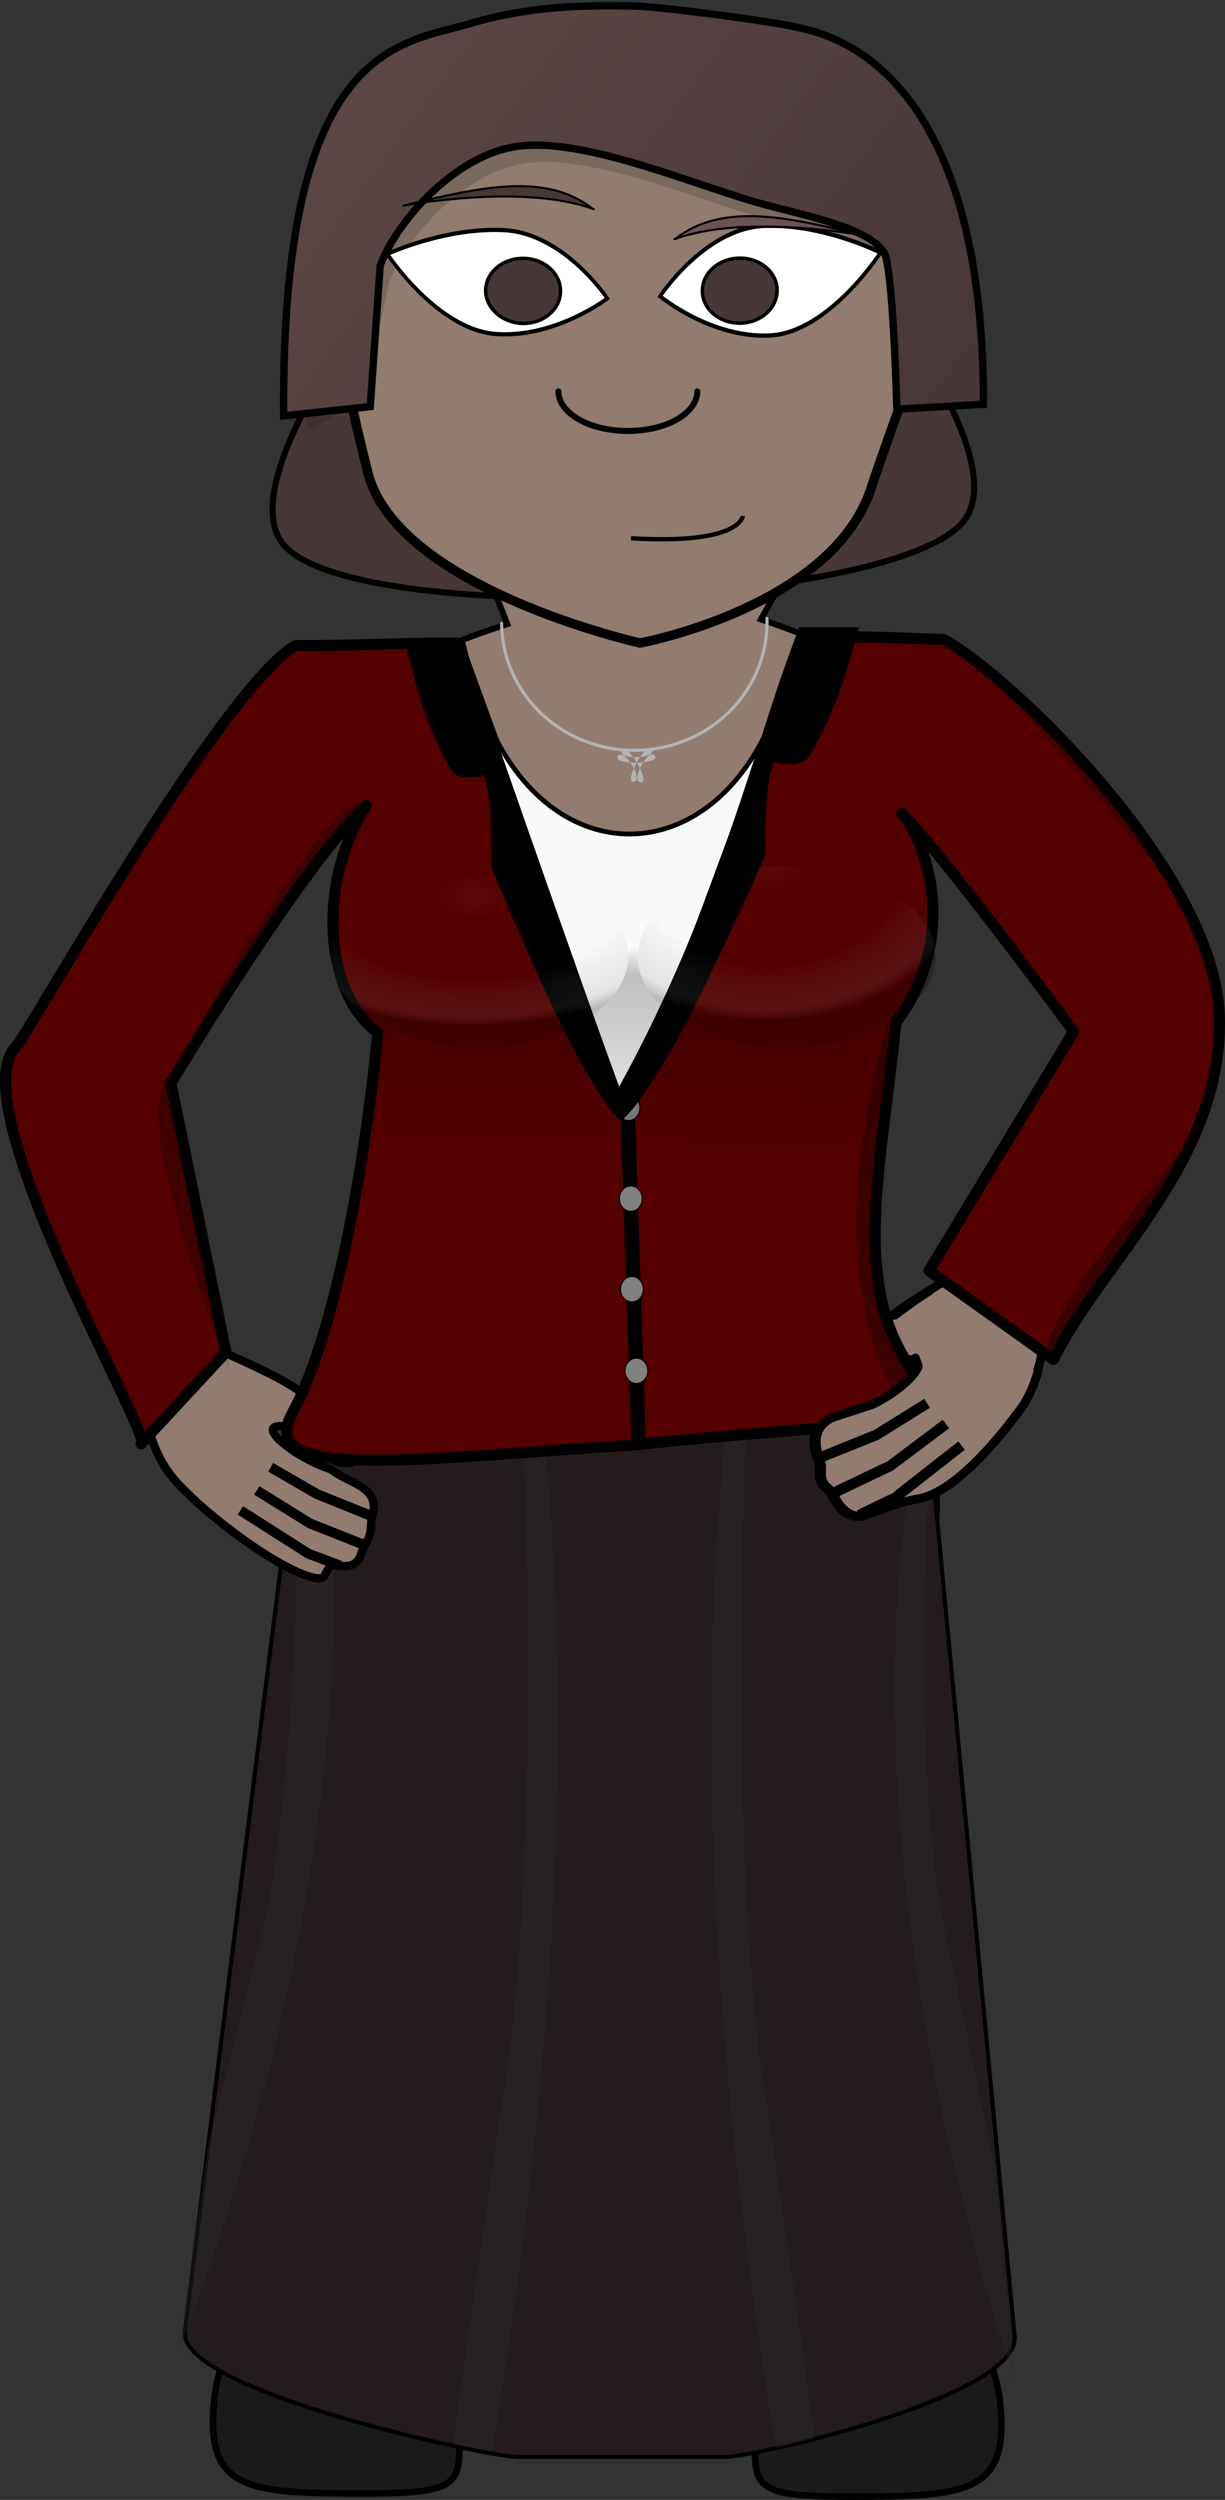 <?xml version="1.0" encoding="UTF-8" standalone="no"?>
<!-- Generator: Adobe Illustrator 16.0.3, SVG Export Plug-In . SVG Version: 6.00 Build 0)  -->

<svg
   xmlns:dc="http://purl.org/dc/elements/1.1/"
   xmlns:cc="http://creativecommons.org/ns#"
   xmlns:rdf="http://www.w3.org/1999/02/22-rdf-syntax-ns#"
   xmlns:svg="http://www.w3.org/2000/svg"
   xmlns="http://www.w3.org/2000/svg"
   xmlns:xlink="http://www.w3.org/1999/xlink"
   xmlns:sodipodi="http://sodipodi.sourceforge.net/DTD/sodipodi-0.dtd"
   xmlns:inkscape="http://www.inkscape.org/namespaces/inkscape"
   version="1.1"
   id="Layer_3"
   x="0px"
   y="0px"
   width="1301.164"
   height="2653.272"
   viewBox="0 0 1301.164 2653.272"
   xml:space="preserve"
   inkscape:version="0.91 r13725"
   sodipodi:docname="confindent buisness woman.svg"><rect x="0" y="0" width="1301.164" height="2653.272" fill="#333333" stroke="none"/><defs
     id="defs17"><linearGradient
       inkscape:collect="always"
       id="linearGradient10123"><stop
         style="stop-color:#5b4545;stop-opacity:1"
         offset="0"
         id="stop10125" /><stop
         style="stop-color:#483737;stop-opacity:1"
         offset="1"
         id="stop10127" /></linearGradient><linearGradient
       id="linearGradient10993"
       inkscape:collect="always"><stop
         id="stop10995"
         offset="0"
         style="stop-color:#ffffff;stop-opacity:0.039" /><stop
         style="stop-color:#ffffff;stop-opacity:0"
         offset="0.184"
         id="stop10997" /><stop
         id="stop10999"
         offset="0.308"
         style="stop-color:#e2e2e2;stop-opacity:0" /><stop
         id="stop11001"
         offset="0.638"
         style="stop-color:#808080;stop-opacity:0" /><stop
         style="stop-color:#787878;stop-opacity:0.09"
         offset="0.763"
         id="stop11003" /><stop
         id="stop11005"
         offset="0.921"
         style="stop-color:#6f6f6f;stop-opacity:0.157" /><stop
         id="stop11007"
         offset="1"
         style="stop-color:#000000;stop-opacity:0.258" /></linearGradient><linearGradient
       inkscape:collect="always"
       id="linearGradient10962"><stop
         style="stop-color:#000000;stop-opacity:0"
         offset="0"
         id="stop10964" /><stop
         id="stop10989"
         offset="0.128"
         style="stop-color:#000000;stop-opacity:0.235" /><stop
         style="stop-color:#000000;stop-opacity:0"
         offset="1"
         id="stop10966" /></linearGradient><linearGradient
       inkscape:collect="always"
       id="linearGradient10932"><stop
         style="stop-color:#ffffff;stop-opacity:0.039"
         offset="0"
         id="stop10934" /><stop
         id="stop10936"
         offset="0.184"
         style="stop-color:#ffffff;stop-opacity:0" /><stop
         style="stop-color:#e2e2e2;stop-opacity:0"
         offset="0.308"
         id="stop10938" /><stop
         style="stop-color:#808080;stop-opacity:0"
         offset="0.638"
         id="stop10940" /><stop
         id="stop10942"
         offset="0.763"
         style="stop-color:#787878;stop-opacity:0.09" /><stop
         style="stop-color:#6f6f6f;stop-opacity:0.157"
         offset="0.921"
         id="stop10944" /><stop
         style="stop-color:#000000;stop-opacity:0.258"
         offset="1"
         id="stop10946" /></linearGradient><pattern
       y="0"
       x="0"
       height="6"
       width="6"
       patternUnits="userSpaceOnUse"
       id="EMFhbasepattern" /><filter
       style="color-interpolation-filters:sRGB"
       inkscape:label="Diffuse Light"
       id="filter7408"><feGaussianBlur
         in="SourceGraphic"
         stdDeviation="1.1"
         result="blur"
         id="feGaussianBlur7410" /><feDiffuseLighting
         diffuseConstant="1"
         surfaceScale="10"
         lighting-color="#ffffff"
         result="diffuse"
         id="feDiffuseLighting7412"><feDistantLight
           elevation="20"
           azimuth="207"
           id="feDistantLight7414" /></feDiffuseLighting><feComposite
         in="diffuse"
         in2="diffuse"
         operator="arithmetic"
         k1="1"
         result="composite1"
         id="feComposite7416"
         k2="0"
         k3="0"
         k4="0" /><feComposite
         in="composite1"
         in2="SourceGraphic"
         k1="1"
         operator="arithmetic"
         k3="1"
         result="composite2"
         id="feComposite7418"
         k2="0"
         k4="0" /></filter><filter
       style="color-interpolation-filters:sRGB"
       inkscape:label="Diffuse Light"
       id="filter7456"><feGaussianBlur
         in="SourceGraphic"
         stdDeviation="1.1"
         result="blur"
         id="feGaussianBlur7458" /><feDiffuseLighting
         diffuseConstant="1"
         surfaceScale="10"
         lighting-color="#ffffff"
         result="diffuse"
         id="feDiffuseLighting7460"><feDistantLight
           elevation="20"
           azimuth="207"
           id="feDistantLight7462" /></feDiffuseLighting><feComposite
         in="diffuse"
         in2="diffuse"
         operator="arithmetic"
         k1="1"
         result="composite1"
         id="feComposite7464"
         k2="0"
         k3="0"
         k4="0" /><feComposite
         in="composite1"
         in2="SourceGraphic"
         k1="1"
         operator="arithmetic"
         k3="1"
         result="composite2"
         id="feComposite7466"
         k2="0"
         k4="0" /></filter><filter
       style="color-interpolation-filters:sRGB"
       inkscape:label="Diffuse Light"
       id="filter7408-7"><feGaussianBlur
         in="SourceGraphic"
         stdDeviation="1.1"
         result="blur"
         id="feGaussianBlur7410-3" /><feDiffuseLighting
         diffuseConstant="1"
         surfaceScale="10"
         lighting-color="#ffffff"
         result="diffuse"
         id="feDiffuseLighting7412-8"><feDistantLight
           elevation="20"
           azimuth="207"
           id="feDistantLight7414-0" /></feDiffuseLighting><feComposite
         in="diffuse"
         in2="diffuse"
         operator="arithmetic"
         k1="1"
         result="composite1"
         id="feComposite7416-1"
         k2="0"
         k3="0"
         k4="0" /><feComposite
         in="composite1"
         in2="SourceGraphic"
         k1="1"
         operator="arithmetic"
         k3="1"
         result="composite2"
         id="feComposite7418-0"
         k2="0"
         k4="0" /></filter><filter
       style="color-interpolation-filters:sRGB"
       inkscape:label="Diffuse Light"
       id="filter7432"><feGaussianBlur
         in="SourceGraphic"
         stdDeviation="1.1"
         result="blur"
         id="feGaussianBlur7434" /><feDiffuseLighting
         diffuseConstant="1"
         surfaceScale="10"
         lighting-color="#ffffff"
         result="diffuse"
         id="feDiffuseLighting7436"><feDistantLight
           elevation="20"
           azimuth="207"
           id="feDistantLight7438" /></feDiffuseLighting><feComposite
         in="diffuse"
         in2="diffuse"
         operator="arithmetic"
         k1="1"
         result="composite1"
         id="feComposite7440"
         k2="0"
         k3="0"
         k4="0" /><feComposite
         in="composite1"
         in2="SourceGraphic"
         k1="1"
         operator="arithmetic"
         k3="1"
         result="composite2"
         id="feComposite7442"
         k2="0"
         k4="0" /></filter><filter
       style="color-interpolation-filters:sRGB"
       inkscape:label="Diffuse Light"
       id="filter7420"><feGaussianBlur
         in="SourceGraphic"
         stdDeviation="1.1"
         result="blur"
         id="feGaussianBlur7422" /><feDiffuseLighting
         diffuseConstant="1"
         surfaceScale="10"
         lighting-color="#ffffff"
         result="diffuse"
         id="feDiffuseLighting7424"><feDistantLight
           elevation="20"
           azimuth="207"
           id="feDistantLight7426" /></feDiffuseLighting><feComposite
         in="diffuse"
         in2="diffuse"
         operator="arithmetic"
         k1="1"
         result="composite1"
         id="feComposite7428"
         k2="0"
         k3="0"
         k4="0" /><feComposite
         in="composite1"
         in2="SourceGraphic"
         k1="1"
         operator="arithmetic"
         k3="1"
         result="composite2"
         id="feComposite7430"
         k2="0"
         k4="0" /></filter><filter
       style="color-interpolation-filters:sRGB"
       inkscape:label="Diffuse Light"
       id="filter7384"><feGaussianBlur
         in="SourceGraphic"
         stdDeviation="1.1"
         result="blur"
         id="feGaussianBlur7386" /><feDiffuseLighting
         diffuseConstant="1"
         surfaceScale="10"
         lighting-color="#ffffff"
         result="diffuse"
         id="feDiffuseLighting7388"><feDistantLight
           elevation="20"
           azimuth="207"
           id="feDistantLight7390" /></feDiffuseLighting><feComposite
         in="diffuse"
         in2="diffuse"
         operator="arithmetic"
         k1="1"
         result="composite1"
         id="feComposite7392"
         k2="0"
         k3="0"
         k4="0" /><feComposite
         in="composite1"
         in2="SourceGraphic"
         k1="1"
         operator="arithmetic"
         k3="1"
         result="fbSourceGraphic"
         id="feComposite7394"
         k2="0"
         k4="0" /><feColorMatrix
         result="fbSourceGraphicAlpha"
         in="fbSourceGraphic"
         values="0 0 0 -1 0 0 0 0 -1 0 0 0 0 -1 0 0 0 0 1 0"
         id="feColorMatrix7396" /><feGaussianBlur
         id="feGaussianBlur7398"
         in="fbSourceGraphic"
         stdDeviation="1.1"
         result="blur" /><feDiffuseLighting
         id="feDiffuseLighting7400"
         diffuseConstant="1"
         surfaceScale="10"
         lighting-color="#ffffff"
         result="diffuse"><feDistantLight
           id="feDistantLight7402"
           elevation="20"
           azimuth="207" /></feDiffuseLighting><feComposite
         id="feComposite7404"
         in2="diffuse"
         in="diffuse"
         operator="arithmetic"
         k1="1"
         result="composite1"
         k2="0"
         k3="0"
         k4="0" /><feComposite
         id="feComposite7406"
         in2="fbSourceGraphic"
         in="composite1"
         k1="1"
         operator="arithmetic"
         k3="1"
         result="composite2"
         k2="0"
         k4="0" /></filter><filter
       style="color-interpolation-filters:sRGB"
       inkscape:label="Diffuse Light"
       id="filter7360"><feGaussianBlur
         in="SourceGraphic"
         stdDeviation="1.1"
         result="blur"
         id="feGaussianBlur7362" /><feDiffuseLighting
         diffuseConstant="1"
         surfaceScale="10"
         lighting-color="#ffffff"
         result="diffuse"
         id="feDiffuseLighting7364"><feDistantLight
           elevation="20"
           azimuth="207"
           id="feDistantLight7366" /></feDiffuseLighting><feComposite
         in="diffuse"
         in2="diffuse"
         operator="arithmetic"
         k1="1"
         result="composite1"
         id="feComposite7368"
         k2="0"
         k3="0"
         k4="0" /><feComposite
         in="composite1"
         in2="SourceGraphic"
         k1="1"
         operator="arithmetic"
         k3="1"
         result="fbSourceGraphic"
         id="feComposite7370"
         k2="0"
         k4="0" /><feColorMatrix
         result="fbSourceGraphicAlpha"
         in="fbSourceGraphic"
         values="0 0 0 -1 0 0 0 0 -1 0 0 0 0 -1 0 0 0 0 1 0"
         id="feColorMatrix7372" /><feGaussianBlur
         id="feGaussianBlur7374"
         in="fbSourceGraphic"
         stdDeviation="1.1"
         result="blur" /><feDiffuseLighting
         id="feDiffuseLighting7376"
         diffuseConstant="1"
         surfaceScale="10"
         lighting-color="#ffffff"
         result="diffuse"><feDistantLight
           id="feDistantLight7378"
           elevation="20"
           azimuth="207" /></feDiffuseLighting><feComposite
         id="feComposite7380"
         in2="diffuse"
         in="diffuse"
         operator="arithmetic"
         k1="1"
         result="composite1"
         k2="0"
         k3="0"
         k4="0" /><feComposite
         id="feComposite7382"
         in2="fbSourceGraphic"
         in="composite1"
         k1="1"
         operator="arithmetic"
         k3="1"
         result="composite2"
         k2="0"
         k4="0" /></filter><filter
       style="color-interpolation-filters:sRGB"
       inkscape:label="Diffuse Light"
       id="filter7444"><feGaussianBlur
         in="SourceGraphic"
         stdDeviation="1.1"
         result="blur"
         id="feGaussianBlur7446" /><feDiffuseLighting
         diffuseConstant="1"
         surfaceScale="10"
         lighting-color="#ffffff"
         result="diffuse"
         id="feDiffuseLighting7448"><feDistantLight
           elevation="20"
           azimuth="207"
           id="feDistantLight7450" /></feDiffuseLighting><feComposite
         in="diffuse"
         in2="diffuse"
         operator="arithmetic"
         k1="1"
         result="composite1"
         id="feComposite7452"
         k2="0"
         k3="0"
         k4="0" /><feComposite
         in="composite1"
         in2="SourceGraphic"
         k1="1"
         operator="arithmetic"
         k3="1"
         result="composite2"
         id="feComposite7454"
         k2="0"
         k4="0" /></filter><radialGradient
       inkscape:collect="always"
       xlink:href="#linearGradient10993"
       id="radialGradient8328"
       cx="642.731"
       cy="895.624"
       fx="642.731"
       fy="895.624"
       r="75.482"
       gradientTransform="matrix(3.35,-6.8004934e-4,-0.038,1.83,-1027.206,832.9)"
       gradientUnits="userSpaceOnUse" /><radialGradient
       inkscape:collect="always"
       xlink:href="#linearGradient10932"
       id="radialGradient10950"
       gradientUnits="userSpaceOnUse"
       gradientTransform="matrix(2.921,-0.126,0.046,2.198,-506.345,584.411)"
       cx="641.71"
       cy="880.094"
       fx="641.71"
       fy="880.094"
       r="75.482" /><linearGradient
       inkscape:collect="always"
       xlink:href="#linearGradient10962"
       id="linearGradient10968"
       x1="1041.748"
       y1="2401.368"
       x2="1037.002"
       y2="2643.414"
       gradientUnits="userSpaceOnUse"
       gradientTransform="translate(218.316,123.396)" /><filter
       inkscape:label="Combined Lighting"
       inkscape:menu="Bevels"
       inkscape:menu-tooltip="Basic specular bevel to use for building textures"
       style="color-interpolation-filters:sRGB"
       id="filter11315"><feGaussianBlur
         stdDeviation="6"
         in="SourceGraphic"
         result="result0"
         id="feGaussianBlur11317" /><feDiffuseLighting
         lighting-color="#ffffff"
         diffuseConstant="1"
         surfaceScale="4"
         result="result5"
         id="feDiffuseLighting11319"><feDistantLight
           elevation="45"
           azimuth="235"
           id="feDistantLight11321" /></feDiffuseLighting><feComposite
         k1="1.4"
         in2="SourceGraphic"
         in="result5"
         result="fbSourceGraphic"
         operator="arithmetic"
         id="feComposite11323"
         k2="0"
         k3="0"
         k4="0" /><feGaussianBlur
         result="result0"
         in="fbSourceGraphic"
         stdDeviation="6"
         id="feGaussianBlur11325" /><feSpecularLighting
         specularExponent="25"
         specularConstant="1"
         surfaceScale="4"
         lighting-color="#ffffff"
         result="result1"
         in="result0"
         id="feSpecularLighting11327"><feDistantLight
           azimuth="235"
           elevation="45"
           id="feDistantLight11329" /></feSpecularLighting><feComposite
         k3="1"
         k2="1"
         operator="arithmetic"
         in="fbSourceGraphic"
         in2="result1"
         result="result4"
         id="feComposite11331"
         k1="0"
         k4="0" /><feComposite
         operator="in"
         result="result2"
         in2="SourceGraphic"
         in="result4"
         id="feComposite11333" /></filter><filter
       inkscape:label="Combined Lighting"
       inkscape:menu="Bevels"
       inkscape:menu-tooltip="Basic specular bevel to use for building textures"
       style="color-interpolation-filters:sRGB"
       id="filter11335"><feGaussianBlur
         stdDeviation="6"
         in="SourceGraphic"
         result="result0"
         id="feGaussianBlur11337" /><feDiffuseLighting
         lighting-color="#ffffff"
         diffuseConstant="1"
         surfaceScale="4"
         result="result5"
         id="feDiffuseLighting11339"><feDistantLight
           elevation="45"
           azimuth="235"
           id="feDistantLight11341" /></feDiffuseLighting><feComposite
         k1="1.4"
         in2="SourceGraphic"
         in="result5"
         result="fbSourceGraphic"
         operator="arithmetic"
         id="feComposite11343"
         k2="0"
         k3="0"
         k4="0" /><feGaussianBlur
         result="result0"
         in="fbSourceGraphic"
         stdDeviation="6"
         id="feGaussianBlur11345" /><feSpecularLighting
         specularExponent="25"
         specularConstant="1"
         surfaceScale="4"
         lighting-color="#ffffff"
         result="result1"
         in="result0"
         id="feSpecularLighting11347"><feDistantLight
           azimuth="235"
           elevation="45"
           id="feDistantLight11349" /></feSpecularLighting><feComposite
         k3="1"
         k2="1"
         operator="arithmetic"
         in="fbSourceGraphic"
         in2="result1"
         result="result4"
         id="feComposite11351"
         k1="0"
         k4="0" /><feComposite
         operator="in"
         result="result2"
         in2="SourceGraphic"
         in="result4"
         id="feComposite11353" /></filter><filter
       style="color-interpolation-filters:sRGB"
       inkscape:label="Diffuse Light"
       id="filter13325"><feGaussianBlur
         in="SourceGraphic"
         stdDeviation="1"
         result="blur"
         id="feGaussianBlur13327" /><feDiffuseLighting
         diffuseConstant="1"
         surfaceScale="10"
         lighting-color="#ffffff"
         result="diffuse"
         id="feDiffuseLighting13329"><feDistantLight
           elevation="10"
           azimuth="225"
           id="feDistantLight13331" /></feDiffuseLighting><feComposite
         in="diffuse"
         in2="diffuse"
         operator="arithmetic"
         k1="1"
         result="composite1"
         id="feComposite13333"
         k2="0"
         k3="0"
         k4="0" /><feComposite
         in="composite1"
         in2="SourceGraphic"
         k1="1"
         operator="arithmetic"
         k3="1"
         result="composite2"
         id="feComposite13335"
         k2="0"
         k4="0" /></filter><linearGradient
       x1="67.534"
       y1="171.004"
       x2="68.87"
       y2="188.682"
       id="linearGradient4975"
       xlink:href="#linearGradient6181"
       gradientUnits="userSpaceOnUse" /><linearGradient
       id="linearGradient6181"><stop
         id="stop6183"
         style="stop-color:#eeffaa;stop-opacity:1"
         offset="0" /><stop
         id="stop6189"
         style="stop-color:#ffffff;stop-opacity:1"
         offset="1" /></linearGradient><linearGradient
       inkscape:collect="always"
       xlink:href="#linearGradient10123"
       id="linearGradient10129"
       x1="1044.27"
       y1="1534.702"
       x2="1600.85"
       y2="1949.977"
       gradientUnits="userSpaceOnUse" /></defs><sodipodi:namedview
     pagecolor="#ffffff"
     bordercolor="#666666"
     borderopacity="1"
     objecttolerance="10"
     gridtolerance="10"
     guidetolerance="10"
     inkscape:pageopacity="0"
     inkscape:pageshadow="2"
     inkscape:window-width="1536"
     inkscape:window-height="801"
     id="namedview15"
     showgrid="false"
     inkscape:zoom="0.2979798"
     inkscape:cx="532.32406"
     inkscape:cy="1725.7096"
     inkscape:window-x="-8"
     inkscape:window-y="-8"
     inkscape:window-maximized="1"
     inkscape:current-layer="layer1"
     fit-margin-top="0"
     fit-margin-left="0"
     fit-margin-right="0"
     fit-margin-bottom="0"
     showguides="false" /><g
     inkscape:groupmode="layer"
     id="layer1"
     inkscape:label="body"
     style="display:inline"
     transform="translate(-587.926,-1520.701)"><path
       style="display:inline;opacity:1;fill:#917c6f;fill-opacity:1;stroke:#000000;stroke-width:6.413;stroke-linecap:round;stroke-miterlimit:4;stroke-dasharray:none;stroke-opacity:1"
       d="m 851.746,826.625 21.814,56.279 c -46.373,15.416 -94.478,31.816 -94.525,54.242 -1.2e-4,17.943 16.48,34.532 44.396,48.01 l 0,571.635 386.799,0 0,-577.076 c 21.589,-12.397 34.039,-26.972 34.039,-42.568 -0.105,-22.401 -54.918,-43.803 -101.238,-59.201 l 28.525,-51.32 -319.811,0 z"
       id="rect8454"
       transform="translate(253.139,1300.145)"
       inkscape:connector-curvature="0" /><path
       style="display:inline;opacity:1;fill:#917c6f;fill-opacity:1;stroke:#000000;stroke-width:11.598;stroke-linecap:round;stroke-linejoin:bevel;stroke-miterlimit:4;stroke-dasharray:none;stroke-dashoffset:0;stroke-opacity:1"
       d="m 908.143,3032.102 c 0,0 -22.194,475.616 -31.007,527.6 -8.813,51.983 11.074,493.169 30.461,558.332 l 102.591,4.746 c 13.197,-87.738 38.151,-524.937 59.188,-621.598 53.586,-246.212 181.267,-347.767 181.267,-347.767 0,0 138.162,69.839 168.932,344.505 13.337,119.053 20.571,521.297 11.305,623.673 0,0 111.323,29.202 113.796,-10.713 -4.343,-73.469 28.647,-458.094 11.021,-562.06 0,0 1.641,-115.978 24.431,-422.065 2.138,-28.716 -5.292,-59.127 -2.08,-91.297 -175.3,-13.453 -669.907,-3.356 -669.907,-3.356 z"
       id="rect5581"
       inkscape:connector-curvature="0"
       sodipodi:nodetypes="czccscscccscc" /><path
       inkscape:connector-curvature="0"
       id="path9534"
       style="fill:#1a1a1a;fill-opacity:1;stroke:#000000;stroke-width:6.961"
       d="m 1075.503,4081.24 c 0,73.113 13.682,85.896 -99.302,85.896 -112.984,0 -162.042,-2.131 -162.042,-75.132 0,-73.113 31.995,-139.609 144.987,-139.609 112.984,0 116.357,55.732 116.357,128.845 z" /><path
       d="m 1390.224,4084.596 c 0,73.113 -13.682,85.896 99.302,85.896 112.984,0 162.042,-2.131 162.042,-75.132 0,-73.113 -31.995,-139.609 -144.987,-139.609 -112.984,0 -116.357,55.732 -116.357,128.845 z"
       style="fill:#1a1a1a;fill-opacity:1;stroke:#000000;stroke-width:6.961"
       id="path6578"
       inkscape:connector-curvature="0" /><path
       style="opacity:1;fill:#241c1c;fill-opacity:1;stroke:#000000;stroke-width:4.314;stroke-linecap:round;stroke-miterlimit:4;stroke-dasharray:none;stroke-opacity:1"
       d="m 952.371,2971.805 572.424,0 c 30.202,0 48.408,54.265 54.517,118.626 l 86.318,909.468 c 6.109,64.361 -277.453,128.511 -307.655,128.511 l -219.897,0 c -30.202,0 -361.759,-70.059 -353.799,-133.454 l 113.576,-904.525 c 7.96,-63.395 24.314,-118.626 54.517,-118.626 z"
       id="rect7924"
       inkscape:connector-curvature="0"
       sodipodi:nodetypes="sssssssss" /><path
       style="fill:#2d2d2d;fill-opacity:0.392;fill-rule:evenodd;stroke:none;stroke-width:1px;stroke-linecap:butt;stroke-linejoin:miter;stroke-opacity:1"
       d="m 1568.376,3018.61 c -104.359,468.339 97.19,1027.222 97.19,1027.222 l -20.041,-214.434 c -18.826,-99.808 -39.172,-188.911 -48.195,-236.544 0,0 -41.792,-131.396 -23.714,-489.554 1.395,-27.642 -4.632,-56.391 -5.24,-86.69 z"
       id="path13367-5"
       inkscape:connector-curvature="0" /><path
       style="fill:#2d2d2d;fill-opacity:0.42;fill-rule:evenodd;stroke:none;stroke-width:1px;stroke-linecap:butt;stroke-linejoin:miter;stroke-opacity:1"
       d="m 1366.616,2975.161 c -53.715,409.191 -2.624,855.999 45.762,1143.744 12.682,-2.986 26.366,-6.421 40.618,-10.271 -19.187,-145.258 -39.857,-274.807 -49.046,-344.197 0,0 -42.754,-192.263 -24.259,-716.327 0.837,-23.71 -0.935,-47.995 -2.671,-72.949 l -10.403,0 z"
       id="path7931"
       inkscape:connector-curvature="0" /><path
       style="fill:#2d2d2d;fill-opacity:0.392;fill-rule:evenodd;stroke:none;stroke-width:1px;stroke-linecap:butt;stroke-linejoin:miter;stroke-opacity:1"
       d="m 1146.816,2971.805 c -1.736,24.953 -3.509,49.239 -2.673,72.949 18.494,524.065 -24.259,716.327 -24.259,716.327 -9.23,69.698 -30.044,200.077 -49.303,346.118 l -0.478,7.322 c 14.961,3.3 28.537,6.079 40.136,8.267 48.737,-287.453 101.143,-738.364 46.978,-1150.983 l -10.401,0 z"
       id="path7935"
       inkscape:connector-curvature="0" /><path
       inkscape:connector-curvature="0"
       id="path7950"
       d="m 925.04,2995.307 c 81.296,474.775 -147.221,1018.749 -147.221,1018.749 l 30.486,-212.682 c 23.671,-98.335 48.337,-185.878 59.672,-232.805 0,0 37.014,-145.503 36.467,-504.307 -0.042,-27.692 18.508,-38.749 20.596,-68.955 z"
       style="fill:#2d2d2d;fill-opacity:0.392;fill-rule:evenodd;stroke:none;stroke-width:1px;stroke-linecap:butt;stroke-linejoin:miter;stroke-opacity:1"
       sodipodi:nodetypes="ccccsc" /><g
       transform="matrix(0.102,-0.936,-0.936,-0.102,2810.067,3438.562)"
       id="g4994"
       style="fill:#917c6f;fill-opacity:1"><path
         d="m 204.168,2233.195 c -24.716,-10.663 -55.634,-19.463 -82.733,-55.779 -31.393,-37.513 -83.915,-128.03 -81.891,-161.156 0.897,-9.376 13.155,-4.524 17.172,-15.789 -1.609,-12.129 -0.373,-26.077 16.123,-28.456 5.16,-0.773 12.076,-4.404 17.423,-6.232 8.551,-2.721 17.766,-0.43 24.268,-1.319 35.657,-7.143 34.092,28.702 48.624,51.948 10.304,48.648 50.48,104.986 41.097,41.839 -2.176,-14.649 -11.233,-10.362 -26.787,-31.817 -3.12,-4.358 -13.404,-43.563 5.411,-32.684 64.578,37.388 76.705,93.462 103.506,172.054"
         style="fill:#917c6f;fill-opacity:1;stroke:#000000;stroke-width:9.32;stroke-linecap:round;stroke-linejoin:round"
         id="path5578-3"
         inkscape:connector-curvature="0"
         sodipodi:nodetypes="cccccccccccc" /><path
         sodipodi:nodetypes="ccc"
         d="M 130.498,2096.849 99.998,2033.274 81.874,1967.348"
         style="fill:#917c6f;fill-opacity:1;stroke:#000000;stroke-width:11.241px"
         id="path5580-6"
         inkscape:connector-curvature="0" /><path
         sodipodi:nodetypes="ccc"
         d="m 106.102,2112.82 -40.271,-81.698 -9.411,-36.809"
         style="fill:#917c6f;fill-opacity:1;stroke:#000000;stroke-width:11.241px"
         id="path5582-3"
         inkscape:connector-curvature="0" /><path
         sodipodi:nodetypes="ccc"
         d="m 158.114,2084.094 -24.42,-55.199 -17.78,-63.251"
         style="fill:#917c6f;fill-opacity:1;stroke:#000000;stroke-width:11.241px"
         id="path5584-5"
         inkscape:connector-curvature="0" /></g><g
       id="g7040"
       style="fill:#917c6f;fill-opacity:1"><path
         d="m 1698.974,2930.397 c -4.707,26.503 -6.179,58.615 -35.309,93.323 -29.31,39.162 -69.968,82.021 -102.674,87.651 -15.865,2.818 -32.304,8.3 -57.156,17.789 -11.437,4.348 -26.16,-5.927 -32.261,-21.438 -1.936,-4.845 -8.112,-7.909 -11.12,-12.694 -4.611,-7.699 -0.843,-16.331 -3.201,-22.455 -20.859,-53.698 31.447,-50.197 54.49,-61.078 44.986,-21.191 76.243,-64.665 16.933,-41.043 -13.759,5.479 -7.508,13.31 -24.823,33.372 -3.526,4.037 -39.326,23.041 -33.053,2.232 21.574,-71.434 73.37,-96.103 143.716,-140.221"
         style="display:inline;opacity:1;fill:#917c6f;fill-opacity:1;stroke:#000000;stroke-width:9.32;stroke-linecap:round;stroke-linejoin:round"
         id="path5578"
         inkscape:connector-curvature="0" /><g
         id="g7035"
         style="fill:#917c6f;fill-opacity:1"><path
           inkscape:connector-curvature="0"
           id="path5580"
           style="display:inline;opacity:1;fill:#917c6f;fill-opacity:1;stroke:#000000;stroke-width:11.241px"
           d="m 1591.003,3032.052 -59.157,44.418 -62.821,29.981"
           sodipodi:nodetypes="ccc" /><path
           inkscape:connector-curvature="0"
           id="path5582"
           style="display:inline;opacity:1;fill:#917c6f;fill-opacity:1;stroke:#000000;stroke-width:11.241px"
           d="m 1607.63,3054.921 -70.856,55.492 -38.084,18.446"
           sodipodi:nodetypes="ccc" /><path
           inkscape:connector-curvature="0"
           id="path5584"
           style="display:inline;opacity:1;fill:#917c6f;fill-opacity:1;stroke:#000000;stroke-width:11.241px"
           d="m 1571.004,3010.117 -53.986,33.505 -57.776,23.267"
           sodipodi:nodetypes="ccc" /></g></g><path
       inkscape:connector-curvature="0"
       style="display:inline;fill:#550000;fill-opacity:1;stroke:#000000;stroke-width:11.703;stroke-linecap:round;stroke-linejoin:round"
       d="m 901.991,2205.753 c -78.734,45.321 -284.463,413.201 -297.236,426.169 -60.493,61.416 149.505,419.971 133.004,421.211 l 90.195,-97.251 -58.496,-285.644 c 0,0 138.867,-230.693 207.183,-294.658 -54.638,88.171 -41.555,203.319 12.612,240.923 -16.497,167.206 -50.407,330.104 -90.873,403.997 -40.466,73.893 132.156,47.967 360.468,34.069 315.093,-33.425 337.951,-7.797 287.191,-96.744 -50.76,-88.947 -21.259,-203.211 -6.582,-351.349 65.255,-87.661 36.546,-185.902 6.447,-222.256 41.145,39.804 182.456,231.268 182.456,231.268 l -153.649,253.904 132.153,94.267 c 52.463,-105.993 178.47,-208.445 176.348,-361.427 -2.122,-152.982 -221.272,-364.076 -292.921,-402.805 -22.625,-0.163 -117.346,-6.717 -145.22,1.122 l -188.984,501.591 -181.667,-498.642 c -39.106,-1.252 -102.084,2.63 -172.429,2.254 z"
       id="path4756"
       sodipodi:nodetypes="csccccczczccccczccccc" /><path
       style="fill:#000000;fill-opacity:0.262;fill-rule:evenodd;stroke:none;stroke-width:1px;stroke-linecap:butt;stroke-linejoin:miter;stroke-opacity:1"
       d="m 974.032,2371.461 c -48.558,-0.065 -193.976,271.473 -193.976,271.473"
       id="path13351"
       inkscape:connector-curvature="0"
       sodipodi:nodetypes="cc" /><path
       style="fill:#000000;fill-opacity:0.307;fill-rule:evenodd;stroke:none;stroke-width:1px;stroke-linecap:butt;stroke-linejoin:miter;stroke-opacity:1"
       d="m 1531.325,2605.323 c -80.767,276.352 6.698,407.58 27.042,423.389 1.282,-0.378 2.488,-0.78 3.6,-1.215 l -5.631,-56.756 c -0.238,-0.419 -0.443,-0.796 -0.685,-1.221 -45.278,-79.341 -35.289,-197.714 -24.001,-328.309 z"
       id="path13353"
       inkscape:connector-curvature="0"
       sodipodi:nodetypes="ccccccc" /><path
       style="fill:#000000;fill-opacity:0.327;fill-rule:evenodd;stroke:none;stroke-width:1px;stroke-linecap:butt;stroke-linejoin:miter;stroke-opacity:1"
       d="m 1868.22,2710.618 c -204.798,245.199 -164.683,247.324 -164.683,247.324"
       id="path13360"
       inkscape:connector-curvature="0"
       sodipodi:nodetypes="cc" /><g
       inkscape:groupmode="layer"
       id="layer3"
       inkscape:label="completed"
       style="opacity:1" /><path
       style="fill:none;fill-rule:evenodd;stroke:#000000;stroke-width:15.395;stroke-linecap:butt;stroke-linejoin:miter;stroke-miterlimit:4;stroke-dasharray:none;stroke-opacity:1"
       d="m 1254.277,2688.519 c 11.829,361.064 11.829,361.064 11.829,361.064"
       id="path5940"
       inkscape:connector-curvature="0" /><ellipse
       ry="13.483"
       rx="12.135"
       cy="2696.481"
       cx="1255.499"
       id="ellipse5944"
       style="opacity:1;fill:#808080;fill-opacity:1;stroke:#000000;stroke-width:1.136;stroke-linecap:round;stroke-linejoin:bevel;stroke-miterlimit:4;stroke-dasharray:none;stroke-dashoffset:0;stroke-opacity:1" /><ellipse
       style="opacity:1;fill:#808080;fill-opacity:1;stroke:#000000;stroke-width:1.136;stroke-linecap:round;stroke-linejoin:bevel;stroke-miterlimit:4;stroke-dasharray:none;stroke-dashoffset:0;stroke-opacity:1"
       id="ellipse5946"
       cx="1257.944"
       cy="2792.863"
       rx="12.135"
       ry="13.483" /><ellipse
       ry="13.483"
       rx="12.135"
       cy="2888.97"
       cx="1259.131"
       id="ellipse5948"
       style="opacity:1;fill:#808080;fill-opacity:1;stroke:#000000;stroke-width:1.136;stroke-linecap:round;stroke-linejoin:bevel;stroke-miterlimit:4;stroke-dasharray:none;stroke-dashoffset:0;stroke-opacity:1" /><ellipse
       ry="13.483"
       rx="12.135"
       cy="2975.585"
       cx="1263.877"
       id="ellipse5950"
       style="opacity:1;fill:#808080;fill-opacity:1;stroke:#000000;stroke-width:1.136;stroke-linecap:round;stroke-linejoin:bevel;stroke-miterlimit:4;stroke-dasharray:none;stroke-dashoffset:0;stroke-opacity:1" /><path
       style="display:inline;opacity:1;fill:#000000;fill-rule:evenodd;stroke:#000000;stroke-width:0.169;stroke-miterlimit:10"
       d="m 1017.82,2202.005 c 0.637,2.166 1.333,4.498 1.963,6.639 6.888,24.928 11.569,46.059 19.48,68.185 7.736,21.414 16.836,41.328 27.342,60.462 2.493,4.205 6.732,6.653 12.756,8.064 5.857,0.819 13.363,0.486 23.043,-1.023 2.698,7.672 4.821,19.027 5.894,34.923 1.062,15.716 1.42,35.121 1.123,59.11 3.075,9.574 11.039,28.159 23.424,56.739 12.531,28.814 35.584,81.495 51.188,113.169 14.872,30.448 27.797,52.531 39.594,71.187 11.812,19.135 14.32,21.312 23.21,30.867 l 12.104,-18.589 c -19.567,-36.293 -36.029,-70.943 -53.513,-112.064 -14.209,-42.061 -31.337,-84.717 -48.312,-135.091 -17.697,-51.421 -38.609,-113.674 -55.834,-170.51 -8.192,-26.662 -14.18,-50.562 -19.325,-72.07 z"
       id="imagebot_59"
       inkscape:connector-curvature="0"
       sodipodi:nodetypes="cccccccccccccccccc" /><path
       sodipodi:nodetypes="cscc"
       inkscape:connector-curvature="0"
       id="path5906"
       d="m 1253.351,2700.547 c -3.046,0.041 -149.869,-420.577 -148.141,-416.412 67.98,163.912 238.051,162.117 304.622,-4.123 1.538,4.191 -153.434,420.494 -156.481,420.535 z"
       inkscape:transform-center-y="38.682871"
       inkscape:transform-center-x="0.19241331"
       style="display:inline;opacity:1;fill:#f9f9f9;fill-opacity:1;stroke:#000000;stroke-width:5.046;stroke-linecap:round;stroke-linejoin:bevel;stroke-miterlimit:4;stroke-dasharray:none;stroke-dashoffset:0;stroke-opacity:1" /><path
       style="display:inline;opacity:1;fill:#000000;fill-rule:evenodd;stroke:#000000;stroke-width:0.177;stroke-miterlimit:10"
       d="m 1436.878,2186.582 c -8.294,21.996 -17.04,45.74 -25.207,70.43 -19.166,58.707 -39.502,123.632 -59.088,176.718 -18.803,52.01 -34.763,92.361 -54.277,135.127 -19.206,42.411 -39.175,81.794 -60.524,119.174 l 10.661,21.8 c 9.596,-9.794 14.229,-14.393 27.075,-34.083 12.824,-19.193 26.899,-41.922 43.168,-73.301 17.067,-32.641 42.365,-86.966 56.12,-116.68 13.597,-29.474 22.346,-48.645 25.759,-58.532 0.043,-24.874 0.712,-44.986 2.076,-61.267 1.378,-16.467 3.804,-28.21 6.788,-36.13 10.271,1.687 18.248,2.127 24.489,1.352 6.427,-1.387 10.969,-3.874 13.683,-8.202 11.457,-19.704 21.432,-40.235 29.978,-62.339 8.742,-22.839 14.039,-44.685 21.736,-70.442 0.368,-1.159 0.743,-2.396 1.12,-3.628 z"
       id="path4787"
       inkscape:connector-curvature="0"
       sodipodi:nodetypes="cccccccccccccccccc" /><path
       style="opacity:1;fill:#483737;fill-opacity:1;stroke:#000000;stroke-width:6.434;stroke-linecap:round;stroke-linejoin:bevel;stroke-miterlimit:4;stroke-dasharray:none;stroke-dashoffset:0;stroke-opacity:1"
       inkscape:transform-center-x="1.1727006"
       inkscape:transform-center-y="-2.0738139"
       d="m 887.539,2096.781 c -68.637,-92.216 232.653,-462.665 364.026,-465.469 131.373,-2.804 425.062,344.281 362.326,439.301 -62.735,95.02 -657.715,118.385 -726.352,26.168 z"
       id="path5461"
       inkscape:connector-curvature="0"
       sodipodi:nodetypes="ssss" /><ellipse
       style="opacity:1;fill:#917c6f;fill-opacity:1;stroke:#000000;stroke-width:8.429;stroke-linecap:round;stroke-linejoin:bevel;stroke-miterlimit:4;stroke-dasharray:none;stroke-dashoffset:0;stroke-opacity:1"
       id="ellipse4364"
       cx="1002.35"
       cy="1803.664"
       rx="96.539"
       ry="90.982" /><ellipse
       ry="90.982"
       rx="96.539"
       cy="1804.646"
       cx="1507.696"
       id="path4353"
       style="opacity:1;fill:#917c6f;fill-opacity:1;stroke:#000000;stroke-width:8.429;stroke-linecap:round;stroke-linejoin:bevel;stroke-miterlimit:4;stroke-dasharray:none;stroke-dashoffset:0;stroke-opacity:1" /><path
       sodipodi:nodetypes="cczczcc"
       style="fill:#917c6f;fill-opacity:1;fill-rule:nonzero;stroke:#000000;stroke-width:10;stroke-linecap:round;stroke-linejoin:bevel;stroke-miterlimit:4;stroke-dasharray:none;stroke-opacity:1"
       d="m 1257.719,1583.5 c -118.51,0.259 -230.63,22.793 -289.752,129.246 -32.65,112.269 -20.567,185.666 10.601,309.312 31.167,123.647 289.275,181.099 289.275,181.099 0,0 204.057,-38.032 245.416,-164.43 41.359,-126.398 93.334,-219.268 34.214,-325.981 -59.123,-106.453 -171.243,-128.988 -289.754,-129.246 z"
       id="path4160"
       inkscape:connector-curvature="0" /><path
       style="fill:none;stroke:#000000;stroke-width:6.368px;stroke-linecap:round;stroke-linejoin:bevel;stroke-miterlimit:4;stroke-dasharray:none;stroke-opacity:1"
       d="m 1328.645,1936.114 c 0,14.905 -14.212,28.933 -36.804,36.385 -22.957,7.452 -51.016,7.452 -73.973,0 -22.591,-7.452 -36.803,-21.48 -36.803,-36.385"
       id="path4172"
       inkscape:connector-curvature="0" /><path
       style="fill:#1a1a1a;fill-opacity:0.193;stroke:none;stroke-width:7.801px;stroke-linecap:butt;stroke-linejoin:miter;stroke-opacity:1"
       d="m 1205.513,1584.686 c -102.223,0.224 -199.684,17.031 -262.486,89.961 -21.851,47.142 -37.953,116.99 -42.812,222.117 3.248,25.512 8.446,52.083 15.174,81.283 l 58.68,-31.734 27.187,-126.108 c 17.679,-46.64 77.238,-114.203 141.272,-125.693 64.033,-11.49 166.907,30.131 247.584,55.522 39.639,12.475 99.985,22.693 130.545,41.902 -2.811,-25.63 -10.643,-51.387 -25.389,-78.004 -59.123,-106.453 -171.242,-128.987 -289.754,-129.246 z"
       id="path10131"
       inkscape:connector-curvature="0"
       sodipodi:nodetypes="ccccccssccc" /><g
       id="g7019"
       transform="matrix(0.353,0,0,0.433,907.766,2218.636)"><path
         inkscape:connector-curvature="0"
         id="path4168"
         d="m 1410.287,-789.537 c -177.488,6.948 -330.053,-96.108 -330.053,-96.108 0,0 133.683,-165.586 311.171,-172.533 177.488,-6.369 351.956,65.423 351.956,65.423 0,0 -155.586,196.27 -333.074,203.217 z"
         style="fill:#ffffff;fill-opacity:1;fill-rule:nonzero;stroke:#000000;stroke-width:10.58px;stroke-linecap:butt;stroke-linejoin:miter;stroke-miterlimit:4;stroke-dasharray:none;stroke-opacity:1" /><path
         inkscape:connector-curvature="0"
         id="path4174"
         d="m 589.697,-792.983 c 177.57,8.799 331.714,-87.438 331.714,-87.438 0,0 -129.964,-158.381 -308.291,-167.179 -177.57,-8.249 -353.629,58.293 -353.629,58.293 0,0 151.879,188.075 330.206,196.324 z"
         style="fill:#ffffff;fill-opacity:1;fill-rule:nonzero;stroke:#000000;stroke-width:10.314px;stroke-linecap:butt;stroke-linejoin:miter;stroke-miterlimit:4;stroke-dasharray:none;stroke-opacity:1" /></g><path
       style="fill:#483737;fill-opacity:1;fill-rule:nonzero;stroke:#000000;stroke-width:3.677px;stroke-linecap:butt;stroke-linejoin:miter;stroke-miterlimit:4;stroke-dasharray:none;stroke-opacity:1"
       d="m 1375.786,1863.621 c -22.104,1.036 -40.747,-13.469 -41.812,-32.635 -1.066,-18.908 15.713,-35.225 37.817,-36.261 21.838,-1.036 40.48,13.468 41.546,32.376 1.066,19.167 -15.713,35.484 -37.551,36.52 z"
       id="path4170"
       inkscape:connector-curvature="0" /><path
       style="fill:#483737;fill-opacity:1;fill-rule:nonzero;stroke:#000000;stroke-width:3.677px;stroke-linecap:butt;stroke-linejoin:miter;stroke-miterlimit:4;stroke-dasharray:none;stroke-opacity:1"
       d="m 1141.11,1863.88 c 21.838,1.295 40.746,-12.951 42.078,-31.858 1.598,-19.167 -15.18,-35.743 -37.018,-37.038 -22.104,-1.295 -40.746,12.95 -42.344,31.858 -1.332,18.908 15.447,35.484 37.284,37.038 z"
       id="path4176"
       inkscape:connector-curvature="0" /><path
       sodipodi:nodetypes="szccczaccczs"
       inkscape:connector-curvature="0"
       id="path5330"
       d="m 1259.845,1527.022 c -29.403,0.158 -97.832,-3.536 -171.916,18.509 -74.085,22.045 -201.702,20.183 -198.69,416.488 l 91.949,-9.772 10.576,-149.838 c 17.679,-46.64 77.238,-114.203 141.271,-125.693 64.033,-11.49 166.907,30.131 247.584,55.522 50.951,16.035 136.125,28.337 148.261,60.806 2.34,11.313 7.684,35.521 11.688,161.982 l 91.905,-5.29 c 0.826,-368.931 -173.998,-393.909 -197.063,-399.889 -23.065,-5.98 -151.746,-22.951 -175.565,-22.823 z"
       style="fill:url(#linearGradient10129);fill-opacity:1;stroke:#000000;stroke-width:7.801px;stroke-linecap:butt;stroke-linejoin:miter;stroke-opacity:1" /><path
       style="opacity:1;fill:#483737;fill-opacity:1;stroke:#000000;stroke-width:2.207;stroke-linecap:round;stroke-linejoin:bevel;stroke-miterlimit:4;stroke-dasharray:none;stroke-dashoffset:0;stroke-opacity:1"
       d="m 1217.03,1742.032 c -51.712,-40.654 -127.396,-20.474 -201.206,-2.981 0,0 126.139,-23.923 200.994,3.125 3.892,1.406 0.211,-0.144 0.211,-0.144 z"
       id="path4925"
       inkscape:connector-curvature="0"
       sodipodi:nodetypes="ccsc" /><path
       sodipodi:nodetypes="ccsc"
       inkscape:connector-curvature="0"
       id="path6095"
       d="m 1305.687,1773.914 c 51.712,-40.654 127.396,-20.474 201.206,-2.981 0,0 -126.139,-23.923 -200.994,3.125 -3.892,1.406 -0.212,-0.144 -0.212,-0.144 z"
       style="opacity:1;fill:#6c5353;fill-opacity:1;stroke:#000000;stroke-width:2.207;stroke-linecap:round;stroke-linejoin:bevel;stroke-miterlimit:4;stroke-dasharray:none;stroke-dashoffset:0;stroke-opacity:1" /><path
       style="display:inline;opacity:1;fill:#917c6f;fill-opacity:1;stroke:#000000;stroke-width:9.32;stroke-linecap:round;stroke-linejoin:round"
       d="m 1560.216,2962.038 3.155,8.741 c -3.243,10.181 -24.04,28.907 -49.111,40.717 -15.432,5.022 -33.679,10.848 -42.84,14.047 -13.864,7.122 -22.301,19.614 -11.65,47.031 2.358,6.124 -1.409,14.757 3.201,22.455 3.007,4.785 9.185,7.848 11.121,12.693 6.101,15.511 20.823,25.786 32.26,21.438 24.852,-9.489 41.292,-14.971 57.156,-17.789 32.707,-5.63 73.364,-48.488 102.674,-87.65 13.971,-16.647 19.792,-32.694 24.447,-47.815 m -115.604,-84.986 c -13.706,8.566 -24.913,16.848 -36.474,25.543"
       id="path7049"
       inkscape:connector-curvature="0"
       sodipodi:nodetypes="ccccccccccccc" /><path
       sodipodi:nodetypes="ccc"
       d="m 1592.681,3032.052 -59.157,44.418 -62.821,29.981"
       style="display:inline;opacity:1;fill:none;fill-opacity:1;stroke:#000000;stroke-width:11.241px"
       id="path7053"
       inkscape:connector-curvature="0" /><path
       sodipodi:nodetypes="ccc"
       d="m 1609.308,3054.921 -70.856,55.492 -38.084,18.446"
       style="display:inline;opacity:1;fill:#ffccaa;fill-opacity:1;stroke:#000000;stroke-width:11.241px"
       id="path7055"
       inkscape:connector-curvature="0" /><path
       sodipodi:nodetypes="ccc"
       d="m 1572.682,3010.117 -53.986,33.505 -57.776,23.267"
       style="display:inline;opacity:1;fill:#ffccaa;fill-opacity:1;stroke:#000000;stroke-width:11.241px"
       id="path7057"
       inkscape:connector-curvature="0" /><g
       style="display:inline"
       id="g4517"
       transform="matrix(-0.52,-0.429,-0.891,0.305,1270.617,3115.507)"><g
         id="g4800"
         transform="translate(5.216,-0.416)"><ellipse
           style="opacity:1;fill:#000000;fill-opacity:1;stroke:none;stroke-width:0.6;stroke-linecap:round;stroke-linejoin:bevel;stroke-miterlimit:4;stroke-dasharray:none;stroke-dashoffset:0;stroke-opacity:1"
           id="path4232"
           cx="392.261"
           cy="177.624"
           rx="1.432"
           ry="1.402" /><path
           style="opacity:1;fill:#000000;fill-opacity:1;stroke:none;stroke-width:0.6;stroke-linecap:round;stroke-linejoin:bevel;stroke-miterlimit:4;stroke-dasharray:none;stroke-dashoffset:0;stroke-opacity:1"
           d="m 392.541,178.261 -0.088,0.311 2.206,0.706 -0.123,0.386 0.361,0.071 0.148,-0.617 z"
           id="rect4234"
           inkscape:connector-curvature="0"
           sodipodi:nodetypes="ccccccc" /><path
           sodipodi:nodetypes="ccccccc"
           inkscape:connector-curvature="0"
           id="path4267"
           d="m 392.926,177.739 -0.029,0.322 2.298,0.29 -0.05,0.402 0.368,0.004 0.033,-0.634 z"
           style="opacity:1;fill:#000000;fill-opacity:1;stroke:none;stroke-width:0.6;stroke-linecap:round;stroke-linejoin:bevel;stroke-miterlimit:4;stroke-dasharray:none;stroke-dashoffset:0;stroke-opacity:1" /><path
           style="opacity:1;fill:#000000;fill-opacity:1;stroke:none;stroke-width:0.6;stroke-linecap:round;stroke-linejoin:bevel;stroke-miterlimit:4;stroke-dasharray:none;stroke-dashoffset:0;stroke-opacity:1"
           d="m 392.699,176.944 0.053,0.319 2.296,-0.303 0.053,0.401 0.357,-0.089 -0.129,-0.622 z"
           id="path4269-2"
           inkscape:connector-curvature="0"
           sodipodi:nodetypes="ccccccc" /><path
           sodipodi:nodetypes="ccccccc"
           inkscape:connector-curvature="0"
           id="path4271-3"
           d="m 392.596,176.517 0.153,0.285 2.077,-1.026 0.18,0.363 0.309,-0.199 -0.323,-0.547 z"
           style="opacity:1;fill:#000000;fill-opacity:1;stroke:none;stroke-width:0.6;stroke-linecap:round;stroke-linejoin:bevel;stroke-miterlimit:4;stroke-dasharray:none;stroke-dashoffset:0;stroke-opacity:1" /><path
           sodipodi:nodetypes="ccccccc"
           inkscape:connector-curvature="0"
           id="path4290"
           d="m 392.09,178.026 0.088,0.311 -2.206,0.706 0.123,0.386 -0.361,0.071 -0.148,-0.617 z"
           style="opacity:1;fill:#000000;fill-opacity:1;stroke:none;stroke-width:0.6;stroke-linecap:round;stroke-linejoin:bevel;stroke-miterlimit:4;stroke-dasharray:none;stroke-dashoffset:0;stroke-opacity:1" /><path
           style="opacity:1;fill:#000000;fill-opacity:1;stroke:none;stroke-width:0.6;stroke-linecap:round;stroke-linejoin:bevel;stroke-miterlimit:4;stroke-dasharray:none;stroke-dashoffset:0;stroke-opacity:1"
           d="m 392.043,177.8 -0.056,0.318 -2.294,-0.322 -0.057,0.401 -0.356,-0.092 0.135,-0.62 z"
           id="path4292"
           inkscape:connector-curvature="0"
           sodipodi:nodetypes="ccccccc" /><path
           sodipodi:nodetypes="ccccccc"
           inkscape:connector-curvature="0"
           id="path4294"
           d="m 391.473,176.796 -0.034,0.322 -2.311,-0.16 -0.028,0.404 -0.361,-0.067 0.091,-0.628 z"
           style="opacity:1;fill:#000000;fill-opacity:1;stroke:none;stroke-width:0.6;stroke-linecap:round;stroke-linejoin:bevel;stroke-miterlimit:4;stroke-dasharray:none;stroke-dashoffset:0;stroke-opacity:1" /><path
           style="opacity:1;fill:#000000;fill-opacity:1;stroke:none;stroke-width:0.6;stroke-linecap:round;stroke-linejoin:bevel;stroke-miterlimit:4;stroke-dasharray:none;stroke-dashoffset:0;stroke-opacity:1"
           d="m 392.066,176.579 -0.153,0.285 -2.077,-1.026 -0.18,0.363 -0.309,-0.199 0.323,-0.547 z"
           id="path4296"
           inkscape:connector-curvature="0"
           sodipodi:nodetypes="ccccccc" /><ellipse
           style="opacity:1;fill:#ffffff;fill-opacity:1;stroke:none;stroke-width:0.6;stroke-linecap:round;stroke-linejoin:bevel;stroke-miterlimit:4;stroke-dasharray:none;stroke-dashoffset:0;stroke-opacity:1"
           id="path4316"
           cx="391.814"
           cy="178.312"
           rx="0.113"
           ry="0.109"
           inkscape:tile-cx="27.902334"
           inkscape:tile-cy="-8.6202641"
           inkscape:tile-w="0.2265625"
           inkscape:tile-h="0.21875"
           inkscape:tile-x0="27.789053"
           inkscape:tile-y0="-8.7296391" /><g
           id="g4497"
           inkscape:tile-cx="27.902334"
           inkscape:tile-cy="-8.6202641"
           inkscape:tile-w="0.2265625"
           inkscape:tile-h="0.21875"
           inkscape:tile-x0="27.789053"
           inkscape:tile-y0="-8.7296391"><use
             height="100%"
             width="100%"
             id="use4414"
             xlink:href="#path4316"
             inkscape:tiled-clone-of="#path4316"
             y="0"
             x="0" /><ellipse
             ry="0.031"
             rx="0.045"
             cy="178.359"
             cx="391.828"
             id="path4495"
             style="opacity:1;fill:#000000;fill-opacity:1;stroke:none;stroke-width:0.6;stroke-linecap:round;stroke-linejoin:bevel;stroke-miterlimit:4;stroke-dasharray:none;stroke-dashoffset:0;stroke-opacity:1" /></g><use
           height="100%"
           width="100%"
           x="0"
           y="0"
           inkscape:tiled-clone-of="#g4497"
           xlink:href="#g4497"
           id="use4501" /><use
           height="100%"
           width="100%"
           x="0"
           y="0"
           inkscape:tiled-clone-of="#g4497"
           xlink:href="#g4497"
           transform="translate(0,0.241)"
           id="use4503" /><use
           height="100%"
           width="100%"
           x="0"
           y="0"
           inkscape:tiled-clone-of="#g4497"
           xlink:href="#g4497"
           transform="translate(0.272,0)"
           id="use4505" /><use
           height="100%"
           width="100%"
           x="0"
           y="0"
           inkscape:tiled-clone-of="#g4497"
           xlink:href="#g4497"
           transform="translate(0.272,0.241)"
           id="use4507" /><use
           height="100%"
           width="100%"
           x="0"
           y="0"
           inkscape:tiled-clone-of="#g4497"
           xlink:href="#g4497"
           transform="translate(0.544,0)"
           id="use4509" /><use
           height="100%"
           width="100%"
           x="0"
           y="0"
           inkscape:tiled-clone-of="#g4497"
           xlink:href="#g4497"
           transform="translate(0.544,0.241)"
           id="use4511" /><use
           height="100%"
           width="100%"
           x="0"
           y="0"
           inkscape:tiled-clone-of="#g4497"
           xlink:href="#g4497"
           transform="translate(0.816,0)"
           id="use4513" /><use
           height="100%"
           width="100%"
           x="0"
           y="0"
           inkscape:tiled-clone-of="#g4497"
           xlink:href="#g4497"
           transform="translate(0.816,0.241)"
           id="use4515" /></g></g><path
       style="display:inline;fill:#000000;fill-opacity:1;fill-rule:evenodd;stroke:#000000;stroke-width:0.022;stroke-linecap:butt;stroke-linejoin:miter;stroke-miterlimit:4;stroke-dasharray:none;stroke-opacity:1"
       d="m 918.748,2994.729 c -11.667,3.999 -11.695,4.008 -11.695,4.008"
       id="path4540"
       inkscape:connector-curvature="0" /><path
       style="display:inline;fill:none;fill-rule:evenodd;stroke:#000000;stroke-width:4.6;stroke-linecap:butt;stroke-linejoin:miter;stroke-miterlimit:4;stroke-dasharray:none;stroke-opacity:1"
       d="m 1258.243,2091.981 c 117.464,7.119 118.65,-23.73 118.65,-23.73"
       id="path9154-2"
       inkscape:connector-curvature="0" /><path
       sodipodi:nodetypes="cc"
       inkscape:connector-curvature="0"
       id="path4689"
       d="m 766.114,2669.68 c -44.66,27.071 64.437,301.314 64.437,301.314"
       style="fill:#000000;fill-opacity:0.262;fill-rule:evenodd;stroke:none;stroke-width:1px;stroke-linecap:butt;stroke-linejoin:miter;stroke-opacity:1" /><path
       style="opacity:1;fill:none;fill-opacity:0.392;stroke:#b3b3b3;stroke-width:3.3;stroke-linecap:round;stroke-linejoin:bevel;stroke-miterlimit:4;stroke-dasharray:none;stroke-dashoffset:0;stroke-opacity:1"
       id="path9541"
       sodipodi:type="arc"
       sodipodi:cx="1261.6954"
       sodipodi:cy="2181.1326"
       sodipodi:rx="140.94914"
       sodipodi:ry="135.91347"
       sodipodi:start="6.2529598"
       sodipodi:end="3.1321345"
       d="m 1402.58,2177.025 a 140.949,135.913 0 0 1 -67.585,120.197 140.949,135.913 0 0 1 -141.765,2.713 140.949,135.913 0 0 1 -72.477,-117.516"
       sodipodi:open="true" /><path
       transform="matrix(0.229,0.157,0.157,-0.229,1129.031,2322.596)"
       d="m 458.104,314.951 c -37.206,10.223 -21.548,-133.373 13.003,-116.198 41.602,20.681 -139.472,104.151 -127.733,59.199 9.749,-37.333 126.279,48.025 94.129,69.36 -38.711,25.688 -20.461,-172.862 12.599,-140.22 27.456,27.109 -104.731,85.348 -107.132,46.838 -2.891,-46.369 159.933,68.711 115.135,81.021 z"
       inkscape:randomized="0"
       inkscape:rounded="-0.33"
       inkscape:flatsided="false"
       sodipodi:arg2="-0.79152614"
       sodipodi:arg1="0.98468767"
       sodipodi:r2="76.717163"
       sodipodi:r1="73.963936"
       sodipodi:cy="253.33154"
       sodipodi:cx="417.19299"
       sodipodi:sides="3"
       id="path10103"
       style="opacity:1;fill:#b3b3b3;fill-opacity:1;stroke:none;stroke-width:2.8;stroke-linecap:square;stroke-linejoin:round;stroke-miterlimit:4;stroke-dasharray:none;stroke-dashoffset:0;stroke-opacity:1"
       sodipodi:type="star" /><path
       transform="matrix(0.695,0.719,-0.788,0.616,0,0)"
       style="opacity:1;fill:#000000;fill-opacity:0.227;stroke:none;stroke-width:3.3;stroke-linecap:round;stroke-linejoin:bevel;stroke-miterlimit:4;stroke-dasharray:none;stroke-dashoffset:0;stroke-opacity:1"
       d="m 2921.156,366.921 c 25.927,1.585 146.621,24.572 146.621,24.572 0,0 -22.19,0.644 -88.435,-3.28 -66.701,-3.951 -111.091,-10.978 -235.657,-3.726"
       id="path10120"
       inkscape:connector-curvature="0"
       sodipodi:nodetypes="ccsc" /></g><g
     inkscape:groupmode="layer"
     id="layer4"
     inkscape:label="shadows"
     transform="translate(-334.787,-220.556)"
     style="display:inline"><ellipse
       transform="translate(-253.139,-1300.145)"
       style="display:inline;opacity:1;fill:url(#radialGradient8328);fill-opacity:1;stroke:none;stroke-width:3.211;stroke-linecap:round;stroke-linejoin:bevel;stroke-miterlimit:4;stroke-dasharray:none;stroke-dashoffset:0;stroke-opacity:1"
       id="path8302"
       ry="95.858"
       rx="158.177"
       cy="2535.922"
       cx="1096.833" /><ellipse
       cx="1423.461"
       cy="2535.922"
       rx="158.177"
       ry="95.858"
       id="ellipse10948"
       style="display:inline;opacity:1;fill:url(#radialGradient10950);fill-opacity:1;stroke:none;stroke-width:3.211;stroke-linecap:round;stroke-linejoin:bevel;stroke-miterlimit:4;stroke-dasharray:none;stroke-dashoffset:0;stroke-opacity:1"
       transform="translate(-253.139,-1300.145)" /><path
       transform="translate(-253.139,-1300.145)"
       style="display:inline;opacity:1;fill:url(#linearGradient10968);fill-opacity:1;stroke:none;stroke-width:10.211;stroke-linecap:round;stroke-miterlimit:4;stroke-dasharray:none;stroke-opacity:1"
       d="m 1255.012,2535.921 c 0,52.941 -70.818,95.859 -158.178,95.859 -54.809,-0.028 -105.687,-17.248 -134.473,-45.514 7.257,12.528 16.284,22.872 26.893,30.236 -6.186,62.698 -11.317,110.944 -18.512,152.846 l 557.709,0 c 0.86,-51.787 5.464,-106.943 11.006,-162.873 2.68,-3.6 5.185,-7.219 7.555,-10.85 -29.967,22.812 -75.437,36.117 -123.551,36.154 -87.36,10e-5 -158.179,-42.918 -158.178,-95.859 -1.665,-38.846 -10.271,0 -10.271,0 z"
       id="path10983"
       inkscape:connector-curvature="0"
       sodipodi:nodetypes="ccccccccccc" /></g><g
     inkscape:groupmode="layer"
     id="layer2"
     inkscape:label="wireframe"
     style="display:none;opacity:0.315"
     transform="translate(-587.926,-1520.701)"
     sodipodi:insensitive="true"><ellipse
       ry="100.678"
       rx="110.746"
       cy="3971.525"
       cx="1519.028"
       id="ellipse6600"
       style="opacity:0.4;fill:#00ffff;fill-opacity:1;stroke:#000000;stroke-width:0.1;stroke-linecap:round;stroke-miterlimit:4;stroke-dasharray:none;stroke-opacity:1" /><ellipse
       style="opacity:0.4;fill:#00ffff;fill-opacity:1;stroke:#000000;stroke-width:0.1;stroke-linecap:round;stroke-miterlimit:4;stroke-dasharray:none;stroke-opacity:1"
       id="ellipse6602"
       cx="941.808"
       cy="3971.525"
       rx="110.746"
       ry="100.678" /><g
       id="g4680"
       transform="translate(461.441,458.085)"><ellipse
         ry="100.678"
         rx="110.746"
         cy="2573.084"
         cx="355.095"
         id="ellipse6590"
         style="opacity:1;fill:#00ffff;fill-opacity:1;stroke:#000000;stroke-width:0.1;stroke-linecap:round;stroke-miterlimit:4;stroke-dasharray:none;stroke-opacity:1" /><ellipse
         style="opacity:1;fill:#00ff00;fill-opacity:1;stroke:#000000;stroke-width:0.073;stroke-linecap:round;stroke-miterlimit:4;stroke-dasharray:none;stroke-opacity:1"
         id="ellipse6674"
         cx="355.095"
         cy="2573.084"
         rx="80.306"
         ry="73.005" /><ellipse
         style="opacity:1;fill:#00ffff;fill-opacity:1;stroke:#000000;stroke-width:0.1;stroke-linecap:round;stroke-miterlimit:4;stroke-dasharray:none;stroke-opacity:1"
         id="ellipse6676"
         cx="355.095"
         cy="2573.084"
         rx="110.746"
         ry="100.678" /><ellipse
         ry="73.005"
         rx="80.306"
         cy="2573.084"
         cx="355.095"
         id="ellipse6678"
         style="opacity:1;fill:#00ff00;fill-opacity:1;stroke:#000000;stroke-width:0.073;stroke-linecap:round;stroke-miterlimit:4;stroke-dasharray:none;stroke-opacity:1" /><ellipse
         style="opacity:1;fill:#ffff00;fill-opacity:1;stroke:#000000;stroke-width:0.051;stroke-linecap:round;stroke-miterlimit:4;stroke-dasharray:none;stroke-opacity:1"
         id="ellipse6686"
         cx="355.095"
         cy="2573.084"
         rx="56.323"
         ry="51.203" /></g><ellipse
       ry="100.678"
       rx="110.746"
       cy="2275.558"
       cx="957.052"
       id="ellipse6697"
       style="opacity:1;fill:#00ffff;fill-opacity:1;stroke:#000000;stroke-width:0.1;stroke-linecap:round;stroke-miterlimit:4;stroke-dasharray:none;stroke-opacity:1" /><ellipse
       style="opacity:1;fill:#00ff00;fill-opacity:1;stroke:#000000;stroke-width:0.073;stroke-linecap:round;stroke-miterlimit:4;stroke-dasharray:none;stroke-opacity:1"
       id="ellipse6699"
       cx="957.052"
       cy="2275.558"
       rx="80.306"
       ry="73.005" /><ellipse
       style="opacity:1;fill:#00ffff;fill-opacity:1;stroke:#000000;stroke-width:0.1;stroke-linecap:round;stroke-miterlimit:4;stroke-dasharray:none;stroke-opacity:1"
       id="ellipse6701"
       cx="957.052"
       cy="2275.558"
       rx="110.746"
       ry="100.678" /><ellipse
       ry="73.005"
       rx="80.306"
       cy="2275.558"
       cx="957.052"
       id="ellipse6703"
       style="opacity:1;fill:#00ff00;fill-opacity:1;stroke:#000000;stroke-width:0.073;stroke-linecap:round;stroke-miterlimit:4;stroke-dasharray:none;stroke-opacity:1" /><ellipse
       style="opacity:1;fill:#ffff00;fill-opacity:1;stroke:#000000;stroke-width:0.051;stroke-linecap:round;stroke-miterlimit:4;stroke-dasharray:none;stroke-opacity:1"
       id="ellipse6705"
       cx="957.052"
       cy="2275.558"
       rx="56.323"
       ry="51.203" /><ellipse
       style="opacity:1;fill:#00ffff;fill-opacity:1;stroke:#000000;stroke-width:0.1;stroke-linecap:round;stroke-miterlimit:4;stroke-dasharray:none;stroke-opacity:1"
       id="ellipse6709"
       cx="681.994"
       cy="2642.271"
       rx="110.746"
       ry="100.678" /><ellipse
       ry="73.005"
       rx="80.306"
       cy="2642.271"
       cx="681.994"
       id="ellipse6711"
       style="opacity:1;fill:#00ff00;fill-opacity:1;stroke:#000000;stroke-width:0.073;stroke-linecap:round;stroke-miterlimit:4;stroke-dasharray:none;stroke-opacity:1" /><ellipse
       ry="100.678"
       rx="110.746"
       cy="2642.271"
       cx="681.994"
       id="ellipse6713"
       style="opacity:1;fill:#00ffff;fill-opacity:1;stroke:#000000;stroke-width:0.1;stroke-linecap:round;stroke-miterlimit:4;stroke-dasharray:none;stroke-opacity:1" /><ellipse
       style="opacity:1;fill:#00ff00;fill-opacity:1;stroke:#000000;stroke-width:0.073;stroke-linecap:round;stroke-miterlimit:4;stroke-dasharray:none;stroke-opacity:1"
       id="ellipse6715"
       cx="681.994"
       cy="2642.271"
       rx="80.306"
       ry="73.005" /><ellipse
       ry="51.203"
       rx="56.323"
       cy="2642.271"
       cx="681.994"
       id="ellipse6717"
       style="opacity:1;fill:#ffff00;fill-opacity:1;stroke:#000000;stroke-width:0.051;stroke-linecap:round;stroke-miterlimit:4;stroke-dasharray:none;stroke-opacity:1" /><ellipse
       style="opacity:1;fill:#00ffff;fill-opacity:1;stroke:#000000;stroke-width:0.1;stroke-linecap:round;stroke-miterlimit:4;stroke-dasharray:none;stroke-opacity:1"
       id="ellipse6797"
       cx="1564.541"
       cy="2263.693"
       rx="110.746"
       ry="100.678" /><ellipse
       ry="73.005"
       rx="80.306"
       cy="2263.693"
       cx="1564.541"
       id="ellipse6799"
       style="opacity:1;fill:#00ff00;fill-opacity:1;stroke:#000000;stroke-width:0.073;stroke-linecap:round;stroke-miterlimit:4;stroke-dasharray:none;stroke-opacity:1" /><ellipse
       ry="100.678"
       rx="110.746"
       cy="2263.693"
       cx="1564.541"
       id="ellipse6801"
       style="opacity:1;fill:#00ffff;fill-opacity:1;stroke:#000000;stroke-width:0.1;stroke-linecap:round;stroke-miterlimit:4;stroke-dasharray:none;stroke-opacity:1" /><ellipse
       style="opacity:1;fill:#00ff00;fill-opacity:1;stroke:#000000;stroke-width:0.073;stroke-linecap:round;stroke-miterlimit:4;stroke-dasharray:none;stroke-opacity:1"
       id="ellipse6803"
       cx="1564.541"
       cy="2263.693"
       rx="80.306"
       ry="73.005" /><ellipse
       ry="51.203"
       rx="56.323"
       cy="2263.693"
       cx="1564.541"
       id="ellipse6805"
       style="opacity:1;fill:#ffff00;fill-opacity:1;stroke:#000000;stroke-width:0.051;stroke-linecap:round;stroke-miterlimit:4;stroke-dasharray:none;stroke-opacity:1" /><g
       id="g4966"
       transform="translate(73.831,26.847)"><ellipse
         style="opacity:1;fill:#00ffff;fill-opacity:1;stroke:#000000;stroke-width:0.1;stroke-linecap:round;stroke-miterlimit:4;stroke-dasharray:none;stroke-opacity:1"
         id="ellipse6809"
         cx="1785.23"
         cy="2629.135"
         rx="110.746"
         ry="100.678" /><ellipse
         ry="73.005"
         rx="80.306"
         cy="2629.135"
         cx="1785.23"
         id="ellipse6811"
         style="opacity:1;fill:#00ff00;fill-opacity:1;stroke:#000000;stroke-width:0.073;stroke-linecap:round;stroke-miterlimit:4;stroke-dasharray:none;stroke-opacity:1" /><ellipse
         ry="100.678"
         rx="110.746"
         cy="2629.135"
         cx="1785.23"
         id="ellipse6813"
         style="opacity:1;fill:#00ffff;fill-opacity:1;stroke:#000000;stroke-width:0.1;stroke-linecap:round;stroke-miterlimit:4;stroke-dasharray:none;stroke-opacity:1" /><ellipse
         style="opacity:1;fill:#00ff00;fill-opacity:1;stroke:#000000;stroke-width:0.073;stroke-linecap:round;stroke-miterlimit:4;stroke-dasharray:none;stroke-opacity:1"
         id="ellipse6815"
         cx="1785.23"
         cy="2629.135"
         rx="80.306"
         ry="73.005" /><ellipse
         ry="51.203"
         rx="56.323"
         cy="2629.135"
         cx="1785.23"
         id="ellipse6817"
         style="opacity:1;fill:#ffff00;fill-opacity:1;stroke:#000000;stroke-width:0.051;stroke-linecap:round;stroke-miterlimit:4;stroke-dasharray:none;stroke-opacity:1" /></g><g
       id="g4973"
       transform="translate(-100.678,-3.356)"><ellipse
         ry="100.678"
         rx="110.746"
         cy="2942.372"
         cx="1733.024"
         id="ellipse6821"
         style="opacity:1;fill:#00ffff;fill-opacity:1;stroke:#000000;stroke-width:0.1;stroke-linecap:round;stroke-miterlimit:4;stroke-dasharray:none;stroke-opacity:1" /><ellipse
         style="opacity:1;fill:#00ff00;fill-opacity:1;stroke:#000000;stroke-width:0.073;stroke-linecap:round;stroke-miterlimit:4;stroke-dasharray:none;stroke-opacity:1"
         id="ellipse6823"
         cx="1733.024"
         cy="2942.372"
         rx="80.306"
         ry="73.005" /><ellipse
         style="opacity:1;fill:#00ffff;fill-opacity:1;stroke:#000000;stroke-width:0.1;stroke-linecap:round;stroke-miterlimit:4;stroke-dasharray:none;stroke-opacity:1"
         id="ellipse6825"
         cx="1733.024"
         cy="2942.372"
         rx="110.746"
         ry="100.678" /><ellipse
         ry="73.005"
         rx="80.306"
         cy="2942.372"
         cx="1733.024"
         id="ellipse6827"
         style="opacity:1;fill:#00ff00;fill-opacity:1;stroke:#000000;stroke-width:0.073;stroke-linecap:round;stroke-miterlimit:4;stroke-dasharray:none;stroke-opacity:1" /><ellipse
         style="opacity:1;fill:#ffff00;fill-opacity:1;stroke:#000000;stroke-width:0.051;stroke-linecap:round;stroke-miterlimit:4;stroke-dasharray:none;stroke-opacity:1"
         id="ellipse6829"
         cx="1733.024"
         cy="2942.372"
         rx="56.323"
         ry="51.203" /></g><g
       transform="translate(1232.571,844.283)"
       id="g6843"><ellipse
         ry="100.678"
         rx="110.746"
         cy="2206.741"
         cx="261.763"
         id="ellipse6845"
         style="opacity:1;fill:#00ffff;fill-opacity:1;stroke:#000000;stroke-width:0.1;stroke-linecap:round;stroke-miterlimit:4;stroke-dasharray:none;stroke-opacity:1" /><ellipse
         style="opacity:1;fill:#00ff00;fill-opacity:1;stroke:#000000;stroke-width:0.073;stroke-linecap:round;stroke-miterlimit:4;stroke-dasharray:none;stroke-opacity:1"
         id="ellipse6847"
         cx="261.763"
         cy="2206.741"
         rx="80.306"
         ry="73.005" /><ellipse
         style="opacity:1;fill:#00ffff;fill-opacity:1;stroke:#000000;stroke-width:0.1;stroke-linecap:round;stroke-miterlimit:4;stroke-dasharray:none;stroke-opacity:1"
         id="ellipse6849"
         cx="261.763"
         cy="2206.741"
         rx="110.746"
         ry="100.678" /><ellipse
         ry="73.005"
         rx="80.306"
         cy="2206.741"
         cx="261.763"
         id="ellipse6851"
         style="opacity:1;fill:#00ff00;fill-opacity:1;stroke:#000000;stroke-width:0.073;stroke-linecap:round;stroke-miterlimit:4;stroke-dasharray:none;stroke-opacity:1" /><ellipse
         style="opacity:1;fill:#ffff00;fill-opacity:1;stroke:#000000;stroke-width:0.051;stroke-linecap:round;stroke-miterlimit:4;stroke-dasharray:none;stroke-opacity:1"
         id="ellipse6853"
         cx="261.763"
         cy="2206.741"
         rx="56.323"
         ry="51.203" /></g><g
       transform="translate(754.783,877.842)"
       id="g7067"><ellipse
         style="opacity:1;fill:#00ffff;fill-opacity:1;stroke:#000000;stroke-width:0.1;stroke-linecap:round;stroke-miterlimit:4;stroke-dasharray:none;stroke-opacity:1"
         id="ellipse6857"
         cx="261.763"
         cy="2206.741"
         rx="110.746"
         ry="100.678" /><ellipse
         ry="73.005"
         rx="80.306"
         cy="2206.741"
         cx="261.763"
         id="ellipse6859"
         style="opacity:1;fill:#00ff00;fill-opacity:1;stroke:#000000;stroke-width:0.073;stroke-linecap:round;stroke-miterlimit:4;stroke-dasharray:none;stroke-opacity:1" /><ellipse
         ry="100.678"
         rx="110.746"
         cy="2206.741"
         cx="261.763"
         id="ellipse6861"
         style="opacity:1;fill:#00ffff;fill-opacity:1;stroke:#000000;stroke-width:0.1;stroke-linecap:round;stroke-miterlimit:4;stroke-dasharray:none;stroke-opacity:1" /><ellipse
         style="opacity:1;fill:#00ff00;fill-opacity:1;stroke:#000000;stroke-width:0.073;stroke-linecap:round;stroke-miterlimit:4;stroke-dasharray:none;stroke-opacity:1"
         id="ellipse6863"
         cx="261.763"
         cy="2206.741"
         rx="80.306"
         ry="73.005" /><ellipse
         ry="51.203"
         rx="56.323"
         cy="2206.741"
         cx="261.763"
         id="ellipse6865"
         style="opacity:1;fill:#ffff00;fill-opacity:1;stroke:#000000;stroke-width:0.051;stroke-linecap:round;stroke-miterlimit:4;stroke-dasharray:none;stroke-opacity:1" /></g><g
       id="g7084"
       transform="translate(1212.436,1317.469)"><ellipse
         style="opacity:1;fill:#00ffff;fill-opacity:1;stroke:#000000;stroke-width:0.1;stroke-linecap:round;stroke-miterlimit:4;stroke-dasharray:none;stroke-opacity:1"
         id="ellipse7086"
         cx="261.763"
         cy="2206.741"
         rx="110.746"
         ry="100.678" /><ellipse
         ry="73.005"
         rx="80.306"
         cy="2206.741"
         cx="261.763"
         id="ellipse7088"
         style="opacity:1;fill:#00ff00;fill-opacity:1;stroke:#000000;stroke-width:0.073;stroke-linecap:round;stroke-miterlimit:4;stroke-dasharray:none;stroke-opacity:1" /><ellipse
         ry="100.678"
         rx="110.746"
         cy="2206.741"
         cx="261.763"
         id="ellipse7090"
         style="opacity:1;fill:#00ffff;fill-opacity:1;stroke:#000000;stroke-width:0.1;stroke-linecap:round;stroke-miterlimit:4;stroke-dasharray:none;stroke-opacity:1" /><ellipse
         style="opacity:1;fill:#00ff00;fill-opacity:1;stroke:#000000;stroke-width:0.073;stroke-linecap:round;stroke-miterlimit:4;stroke-dasharray:none;stroke-opacity:1"
         id="ellipse7092"
         cx="261.763"
         cy="2206.741"
         rx="80.306"
         ry="73.005" /><ellipse
         ry="51.203"
         rx="56.323"
         cy="2206.741"
         cx="261.763"
         id="ellipse7094"
         style="opacity:1;fill:#ffff00;fill-opacity:1;stroke:#000000;stroke-width:0.051;stroke-linecap:round;stroke-miterlimit:4;stroke-dasharray:none;stroke-opacity:1" /></g><g
       transform="translate(685.554,1317.469)"
       id="g7098"><ellipse
         ry="100.678"
         rx="110.746"
         cy="2206.741"
         cx="261.763"
         id="ellipse7100"
         style="opacity:1;fill:#00ffff;fill-opacity:1;stroke:#000000;stroke-width:0.1;stroke-linecap:round;stroke-miterlimit:4;stroke-dasharray:none;stroke-opacity:1" /><ellipse
         style="opacity:1;fill:#00ff00;fill-opacity:1;stroke:#000000;stroke-width:0.073;stroke-linecap:round;stroke-miterlimit:4;stroke-dasharray:none;stroke-opacity:1"
         id="ellipse7102"
         cx="261.763"
         cy="2206.741"
         rx="80.306"
         ry="73.005" /><ellipse
         style="opacity:1;fill:#00ffff;fill-opacity:1;stroke:#000000;stroke-width:0.1;stroke-linecap:round;stroke-miterlimit:4;stroke-dasharray:none;stroke-opacity:1"
         id="ellipse7104"
         cx="261.763"
         cy="2206.741"
         rx="110.746"
         ry="100.678" /><ellipse
         ry="73.005"
         rx="80.306"
         cy="2206.741"
         cx="261.763"
         id="ellipse7106"
         style="opacity:1;fill:#00ff00;fill-opacity:1;stroke:#000000;stroke-width:0.073;stroke-linecap:round;stroke-miterlimit:4;stroke-dasharray:none;stroke-opacity:1" /><ellipse
         style="opacity:1;fill:#ffff00;fill-opacity:1;stroke:#000000;stroke-width:0.051;stroke-linecap:round;stroke-miterlimit:4;stroke-dasharray:none;stroke-opacity:1"
         id="ellipse7108"
         cx="261.763"
         cy="2206.741"
         rx="56.323"
         ry="51.203" /></g><ellipse
       style="display:inline;opacity:1;fill:#ffff00;fill-opacity:1;stroke:#000000;stroke-width:0.069;stroke-linecap:round;stroke-miterlimit:4;stroke-dasharray:none;stroke-opacity:1"
       id="path7771"
       cx="1230.632"
       cy="1819.396"
       rx="355.959"
       ry="346.652" /><ellipse
       style="opacity:1;fill:#00ffff;fill-opacity:1;stroke:#000000;stroke-width:0.1;stroke-linecap:round;stroke-miterlimit:4;stroke-dasharray:none;stroke-opacity:1"
       id="ellipse11427"
       cx="1047.662"
       cy="2493.694"
       rx="110.746"
       ry="100.678" /><ellipse
       ry="73.005"
       rx="80.306"
       cy="2493.694"
       cx="1047.662"
       id="ellipse11429"
       style="opacity:1;fill:#00ff00;fill-opacity:1;stroke:#000000;stroke-width:0.073;stroke-linecap:round;stroke-miterlimit:4;stroke-dasharray:none;stroke-opacity:1" /><ellipse
       ry="100.678"
       rx="110.746"
       cy="2493.694"
       cx="1047.662"
       id="ellipse11431"
       style="opacity:1;fill:#00ffff;fill-opacity:1;stroke:#000000;stroke-width:0.1;stroke-linecap:round;stroke-miterlimit:4;stroke-dasharray:none;stroke-opacity:1" /><ellipse
       style="opacity:1;fill:#00ff00;fill-opacity:1;stroke:#000000;stroke-width:0.073;stroke-linecap:round;stroke-miterlimit:4;stroke-dasharray:none;stroke-opacity:1"
       id="ellipse11433"
       cx="1047.662"
       cy="2493.694"
       rx="80.306"
       ry="73.005" /><ellipse
       ry="51.203"
       rx="56.323"
       cy="2493.694"
       cx="1047.662"
       id="ellipse11435"
       style="opacity:1;fill:#ffff00;fill-opacity:1;stroke:#000000;stroke-width:0.051;stroke-linecap:round;stroke-miterlimit:4;stroke-dasharray:none;stroke-opacity:1" /><ellipse
       ry="100.678"
       rx="110.746"
       cy="2493.694"
       cx="1457.086"
       id="ellipse11439"
       style="opacity:1;fill:#00ffff;fill-opacity:1;stroke:#000000;stroke-width:0.1;stroke-linecap:round;stroke-miterlimit:4;stroke-dasharray:none;stroke-opacity:1" /><ellipse
       style="opacity:1;fill:#00ff00;fill-opacity:1;stroke:#000000;stroke-width:0.073;stroke-linecap:round;stroke-miterlimit:4;stroke-dasharray:none;stroke-opacity:1"
       id="ellipse11441"
       cx="1457.086"
       cy="2493.694"
       rx="80.306"
       ry="73.005" /><ellipse
       style="opacity:1;fill:#00ffff;fill-opacity:1;stroke:#000000;stroke-width:0.1;stroke-linecap:round;stroke-miterlimit:4;stroke-dasharray:none;stroke-opacity:1"
       id="ellipse11443"
       cx="1457.086"
       cy="2493.694"
       rx="110.746"
       ry="100.678" /><ellipse
       ry="73.005"
       rx="80.306"
       cy="2493.694"
       cx="1457.086"
       id="ellipse11445"
       style="opacity:1;fill:#00ff00;fill-opacity:1;stroke:#000000;stroke-width:0.073;stroke-linecap:round;stroke-miterlimit:4;stroke-dasharray:none;stroke-opacity:1" /><ellipse
       style="opacity:1;fill:#ffff00;fill-opacity:1;stroke:#000000;stroke-width:0.051;stroke-linecap:round;stroke-miterlimit:4;stroke-dasharray:none;stroke-opacity:1"
       id="ellipse11447"
       cx="1457.086"
       cy="2493.694"
       rx="56.323"
       ry="51.203" /><ellipse
       style="opacity:1;fill:#e0ad8a;fill-opacity:1;stroke:none;stroke-width:10;stroke-linecap:round;stroke-miterlimit:4;stroke-dasharray:none;stroke-opacity:1"
       id="path11449"
       cx="1237.521"
       cy="1878.121"
       rx="46.274"
       ry="39.155" /><ellipse
       ry="39.155"
       rx="46.274"
       cy="1749.979"
       cx="1375.155"
       id="ellipse11451"
       style="opacity:1;fill:#e0ad8a;fill-opacity:1;stroke:none;stroke-width:10;stroke-linecap:round;stroke-miterlimit:4;stroke-dasharray:none;stroke-opacity:1" /><ellipse
       style="opacity:1;fill:#e0ad8a;fill-opacity:1;stroke:none;stroke-width:10;stroke-linecap:round;stroke-miterlimit:4;stroke-dasharray:none;stroke-opacity:1"
       id="ellipse11453"
       cx="1114.124"
       cy="1749.979"
       rx="46.274"
       ry="39.155" /><ellipse
       ry="39.155"
       rx="107.972"
       cy="2041.858"
       cx="1237.521"
       id="ellipse11455"
       style="opacity:1;fill:#e0ad8a;fill-opacity:1;stroke:none;stroke-width:10;stroke-linecap:round;stroke-miterlimit:4;stroke-dasharray:none;stroke-opacity:1" /><ellipse
       ry="100.678"
       rx="110.746"
       cy="2216.052"
       cx="1251.741"
       id="ellipse11825"
       style="opacity:1;fill:#00ffff;fill-opacity:1;stroke:#000000;stroke-width:0.1;stroke-linecap:round;stroke-miterlimit:4;stroke-dasharray:none;stroke-opacity:1" /><ellipse
       style="opacity:1;fill:#00ff00;fill-opacity:1;stroke:#000000;stroke-width:0.073;stroke-linecap:round;stroke-miterlimit:4;stroke-dasharray:none;stroke-opacity:1"
       id="ellipse11827"
       cx="1251.741"
       cy="2216.052"
       rx="80.306"
       ry="73.005" /><ellipse
       style="opacity:1;fill:#00ffff;fill-opacity:1;stroke:#000000;stroke-width:0.1;stroke-linecap:round;stroke-miterlimit:4;stroke-dasharray:none;stroke-opacity:1"
       id="ellipse11829"
       cx="1251.741"
       cy="2216.052"
       rx="110.746"
       ry="100.678" /><ellipse
       ry="73.005"
       rx="80.306"
       cy="2216.052"
       cx="1251.741"
       id="ellipse11831"
       style="opacity:1;fill:#00ff00;fill-opacity:1;stroke:#000000;stroke-width:0.073;stroke-linecap:round;stroke-miterlimit:4;stroke-dasharray:none;stroke-opacity:1" /><ellipse
       style="opacity:1;fill:#ffff00;fill-opacity:1;stroke:#000000;stroke-width:0.051;stroke-linecap:round;stroke-miterlimit:4;stroke-dasharray:none;stroke-opacity:1"
       id="ellipse11833"
       cx="1251.741"
       cy="2216.052"
       rx="56.323"
       ry="51.203" /><path
       style="fill:none;fill-rule:evenodd;stroke:#000000;stroke-width:1px;stroke-linecap:butt;stroke-linejoin:miter;stroke-opacity:1"
       d="m 1583.624,1692.341 c 306.117,56.952 306.117,56.952 306.117,56.952 l 213.57,379.68 -59.325,298.998"
       id="path11837"
       inkscape:connector-curvature="0" /><ellipse
       style="opacity:1;fill:#e0ad8a;fill-opacity:1;stroke:none;stroke-width:10;stroke-linecap:round;stroke-miterlimit:4;stroke-dasharray:none;stroke-opacity:1"
       id="path11843"
       cx="1242.267"
       cy="2870.036"
       rx="39.155"
       ry="34.409" /></g></svg>